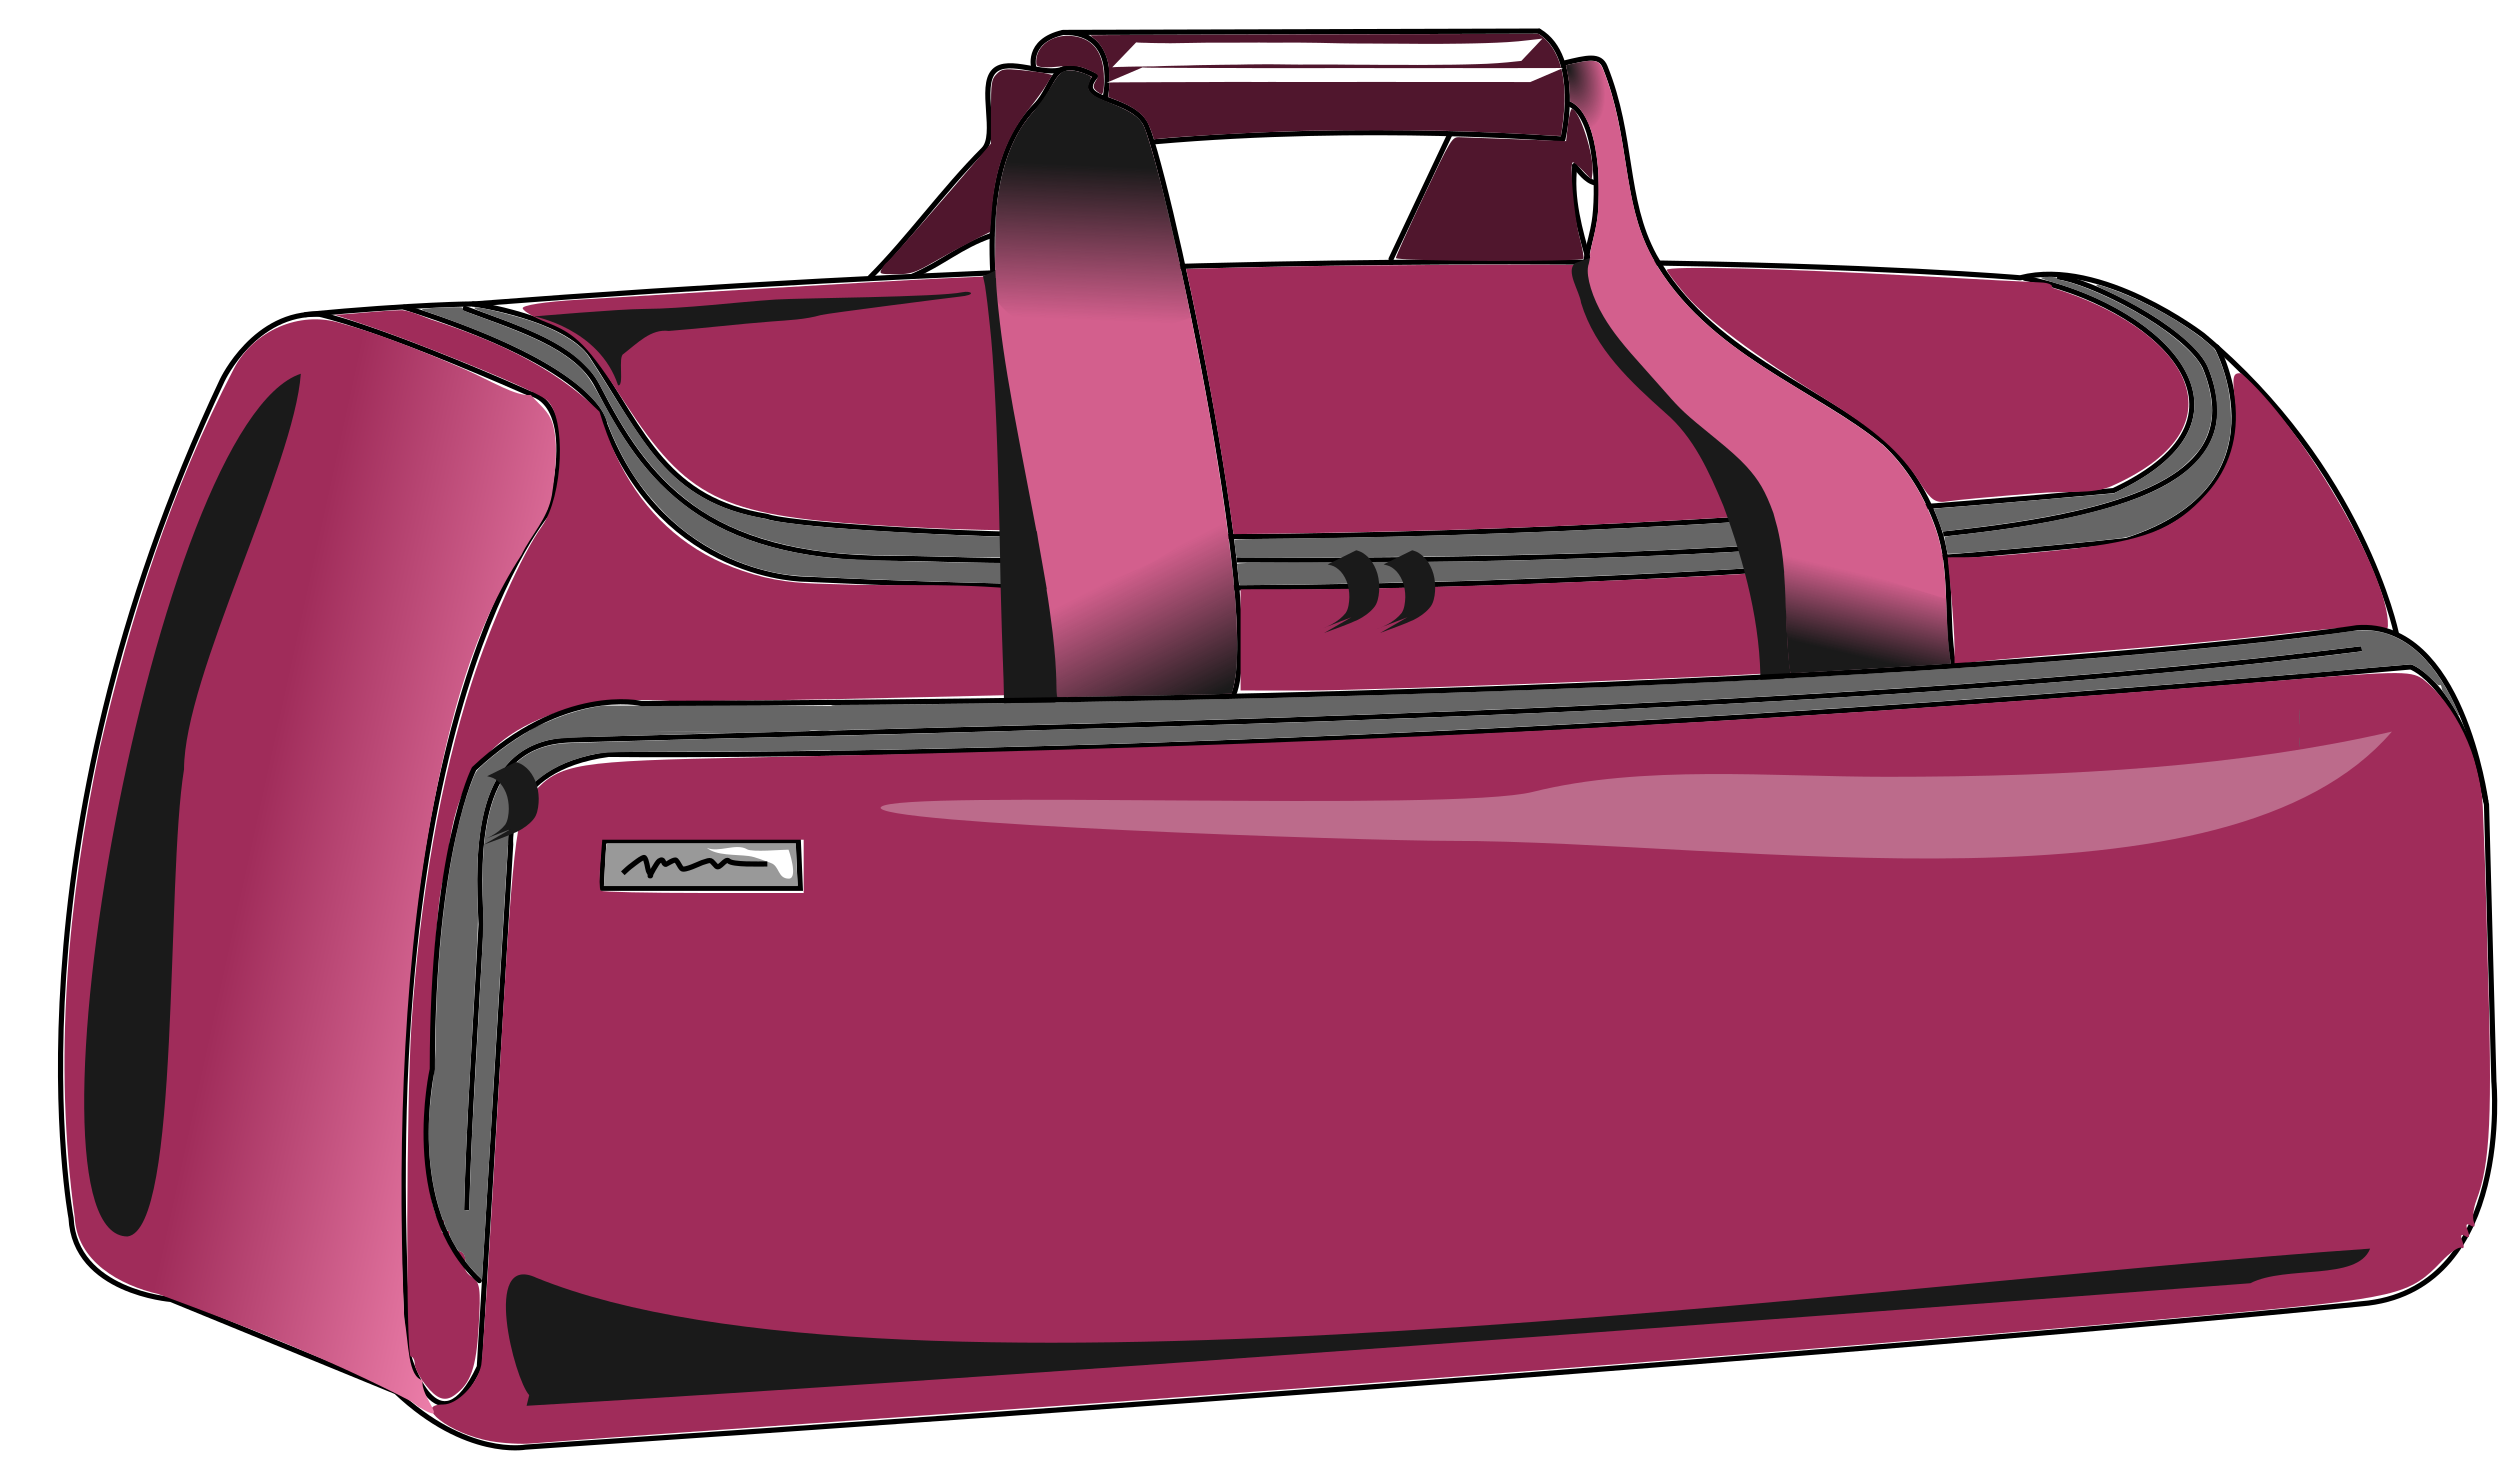 <?xml version="1.0"?>
<svg
    xmlns:rdf="http://www.w3.org/1999/02/22-rdf-syntax-ns#"
    xmlns="http://www.w3.org/2000/svg"
    xmlns:cc="http://creativecommons.org/ns#"
    xmlns:xlink="http://www.w3.org/1999/xlink"
    xmlns:dc="http://purl.org/dc/elements/1.1/"
    xmlns:svg="http://www.w3.org/2000/svg"
    xmlns:inkscape="http://www.inkscape.org/namespaces/inkscape"
    xmlns:sodipodi="http://sodipodi.sourceforge.net/DTD/sodipodi-0.dtd"
    xmlns:ns1="http://sozi.baierouge.fr"
    id="svg9807"
    viewBox="0 0 483.5 283.61"
    version="1.1"
  >
  <defs
      id="defs9809"
    >
    <linearGradient
        id="linearGradient10450"
        y2="268.16"
        gradientUnits="userSpaceOnUse"
        x2="244.23"
        y1="253.73"
        x1="178.27"
      >
      <stop
          id="stop10378"
          stop-color="#a02c5a"
          offset="0"
      />
      <stop
          id="stop10380"
          stop-color="#f98cb7"
          offset="1"
      />
    </linearGradient
    >
    <filter
        id="filter10534"
        height="3.684"
        width="1.179"
        y="-1.342"
        x="-.09"
        color-interpolation-filters="sRGB"
      >
      <feGaussianBlur
          id="feGaussianBlur10536"
          stdDeviation="3.107"
      />
    </filter
    >
    <filter
        id="filter10572"
        height="3.822"
        width="1.099"
        y="-1.411"
        x="-.05"
        color-interpolation-filters="sRGB"
      >
      <feGaussianBlur
          id="feGaussianBlur10574"
          stdDeviation="1.73"
      />
    </filter
    >
    <filter
        id="filter10642"
        height="1.104"
        width="1.438"
        y="-.052"
        x="-.219"
        color-interpolation-filters="sRGB"
      >
      <feGaussianBlur
          id="feGaussianBlur10644"
          stdDeviation="2.074"
      />
    </filter
    >
    <filter
        id="filter10665"
        color-interpolation-filters="sRGB"
      >
      <feGaussianBlur
          id="feGaussianBlur10667"
          stdDeviation="1.638"
      />
    </filter
    >
    <linearGradient
        id="linearGradient10761"
        y2="200.19"
        gradientUnits="userSpaceOnUse"
        x2="498.04"
        y1="215.49"
        x1="494.4"
      >
      <stop
          id="stop10757"
          stop-color="#1a1a1a"
          offset="0"
      />
      <stop
          id="stop10759"
          stop-color="#1a1a1a"
          stop-opacity="0"
          offset="1"
      />
    </linearGradient
    >
    <linearGradient
        id="linearGradient10773"
        y2="195.63"
        gradientUnits="userSpaceOnUse"
        x2="353.22"
        y1="221.5"
        x1="366.34"
      >
      <stop
          id="stop10769"
          stop-color="#1a1a1a"
          offset="0"
      />
      <stop
          id="stop10771"
          stop-color="#1a1a1a"
          stop-opacity="0"
          offset="1"
      />
    </linearGradient
    >
    <linearGradient
        id="linearGradient10785"
        y2="149.55"
        gradientUnits="userSpaceOnUse"
        x2="343.93"
        y1="119.67"
        x1="345.21"
      >
      <stop
          id="stop10781"
          stop-color="#1a1a1a"
          offset="0"
      />
      <stop
          id="stop10783"
          stop-color="#1a1a1a"
          stop-opacity="0"
          offset="1"
      />
    </linearGradient
    >
    <filter
        id="filter10912"
        height="1.812"
        width="1.193"
        y="-.406"
        x="-.097"
        color-interpolation-filters="sRGB"
      >
      <feGaussianBlur
          id="feGaussianBlur10914"
          stdDeviation="3.399"
      />
    </filter
    >
    <filter
        id="filter10937"
        height="1.772"
        width="1.065"
        y="-.386"
        x="-.033"
        color-interpolation-filters="sRGB"
      >
      <feGaussianBlur
          id="feGaussianBlur10939"
          stdDeviation="4.887"
      />
    </filter
    >
    <filter
        id="filter10995"
        height="1.195"
        width="1.777"
        y="-.098"
        x="-.389"
        color-interpolation-filters="sRGB"
      >
      <feGaussianBlur
          id="feGaussianBlur10997"
          stdDeviation="6.785"
      />
    </filter
    >
    <radialGradient
        id="radialGradient11017"
        gradientUnits="userSpaceOnUse"
        cy="102.92"
        cx="432.57"
        gradientTransform="matrix(1.077 3.056 -1.532 .54 125.61 -1276.8)"
        r="3.854"
      >
      <stop
          id="stop11013"
          stop-color="#1a1a1a"
          offset="0"
      />
      <stop
          id="stop11015"
          stop-color="#1a1a1a"
          stop-opacity="0"
          offset="1"
      />
    </radialGradient
    >
    <filter
        id="filter11105"
        height="1.806"
        width="1.295"
        y="-.403"
        x="-.148"
        color-interpolation-filters="sRGB"
      >
      <feGaussianBlur
          id="feGaussianBlur11107"
          stdDeviation="1.025"
      />
    </filter
    >
    <filter
        id="filter11157"
        height="2.704"
        width="1.143"
        y="-.852"
        x="-.072"
        color-interpolation-filters="sRGB"
      >
      <feGaussianBlur
          id="feGaussianBlur11159"
          stdDeviation="8.713"
      />
    </filter
    >
  </defs
  >
  <g
      id="layer1"
      transform="translate(-130.54 -87.479)"
    >
    <path
        id="path9826"
        stroke-linejoin="round"
        d="m173.57 160.93c-42.857 90.714-29.286 162.14-29.286 162.14 0.714 14.286 19.286 15.714 19.286 15.714l43.571 17.857c13.571 12.857 25 10.714 25 10.714 253.57-17.143 356.43-27.857 356.43-27.857 27.857-3.571 24.286-42.857 24.286-42.857l-1.429-53.571c-5-23.214-14.643-26.607-14.643-26.607-211.79 18.75-348.54 16.912-348.54 16.912-20.456 2.778-18.94 17.425-18.94 17.425l-6.061 101.02c-8.081 17.173-13.637-2.02-13.637-2.02-7.576-125.26 27.274-163.64 27.274-163.64 5.556-21.718-3.845-22.544-3.845-22.544-30-13.214-40.714-15.357-40.714-15.357-12.5-0.536-18.75 12.679-18.75 12.679z"
        stroke="#000"
        stroke-linecap="round"
        stroke-width="1px"
        fill="none"
    />
    <path
        id="path9830"
        stroke-linejoin="round"
        d="m189.65 148.32c21.213-2.02 32.582-2.062 32.582-2.062 189.4-14.647 299.01-5.051 299.01-5.051 15.657-4.041 35.355 11.112 35.355 11.112 30.81 25.759 37.376 57.579 37.376 57.579"
        stroke="#000"
        stroke-linecap="round"
        stroke-width="1px"
        fill="none"
    />
    <path
        id="path9832"
        stroke-linejoin="round"
        d="m208.73 146.89c38.386 12.122 38.758 22.596 38.758 22.596 11.617 30.305 38.941 30.016 38.941 30.016 133.21 6.429 255.36-7.5 255.36-7.5 32.143-10.357 17.507-37.387 17.507-37.387"
        stroke="#000"
        stroke-linecap="round"
        stroke-width="1px"
        fill="none"
    />
    <path
        id="path9834"
        stroke-linejoin="round"
        d="m522.14 141.29c24.643 4.643 48.926 26.214 17.143 41.071-156.79 14.643-254.54 7.423-260.36 5-19.44-3.13-23.81-15.73-33.92-31.07-5-7.5-22.967-10.024-22.967-10.024"
        stroke="#000"
        stroke-linecap="round"
        stroke-width="1px"
        fill="none"
    />
    <path
        id="path9836"
        stroke-linejoin="round"
        d="m369.11 221.83c6.245-14.57-13.694-105.26-17.19-110.7-3.346-5.213-13.874-3.977-9.447-8.95-8.851-4.596-7.769 1.844-11.64 5.715-20.867 20.867 3.625 79.696 3.625 114.51"
        stroke="#000"
        stroke-linecap="round"
        stroke-width="1px"
        fill="none"
    />
    <path
        id="path9838"
        stroke-linejoin="round"
        d="m336.29 100.78c-3.667 1.629-10.714-2.333-13.487 0.441-2.962 2.962 0.796 12.343-2.061 15.2-7.698 7.698-14.563 17.332-21.898 24.667"
        stroke="#000"
        stroke-linecap="round"
        stroke-width="1px"
        fill="none"
    />
    <path
        id="path9840"
        stroke-linejoin="round"
        d="m322.35 133c-6.077 2.065-9.508 5.403-15.324 7.895"
        stroke="#000"
        stroke-linecap="round"
        stroke-width="1px"
        fill="none"
    />
    <path
        id="path9842"
        stroke-linejoin="round"
        d="m433.06 99.676c4.411-1.063 6.911-1.713 7.901 0.739 5.482 13.573 3.533 25.51 9.543 36.589 10.406 18.61 31.677 25.389 44.597 36.197 4.708 4.38 8.177 10.243 10.301 16.313 2.89 8.259 1.435 17.498 2.883 26.092"
        stroke="#000"
        stroke-linecap="round"
        stroke-width="1px"
        fill="none"
    />
    <path
        id="path9845"
        stroke-linejoin="round"
        d="m434.18 107.63c5.503 2.9 5.523 17.622 4.691 22.699-0.59 3.948-2.441 8.011-1.475 11.884 2.214 8.883 9.895 15.465 15.779 22.478 5.547 6.611 14.439 10.603 18.283 18.33 5.232 10.518 3.156 23.302 4.885 34.902"
        stroke="#000"
        stroke-linecap="round"
        stroke-width="1px"
        fill="none"
    />
    <path
        id="path9848"
        stroke-linejoin="round"
        d="m428.17 93.493-91.971 0.258c11.078-0.258 8.093 12.501 8.093 12.501"
        stroke="#000"
        stroke-linecap="round"
        stroke-width="1px"
        fill="none"
    />
    <path
        id="path9850"
        stroke-linejoin="round"
        d="m410.92 113.52-11.344 24.029"
        stroke="#000"
        stroke-linecap="round"
        stroke-width="1px"
        fill="none"
    />
    <path
        id="path9852"
        stroke-linejoin="round"
        d="m435.12 119.51c-0.871 6.163 1.08 12.797 2.576 18.034"
        stroke="#000"
        stroke-linecap="round"
        stroke-width="1px"
        fill="none"
    />
    <path
        id="path9854"
        stroke-linejoin="round"
        d="m439.09 122.86c-1.867-0.36-3.189-2.471-4.034-3.317"
        stroke="#000"
        stroke-linecap="round"
        stroke-width="1px"
        fill="none"
    />
    <path
        id="path9856"
        stroke-linejoin="round"
        d="m353.97 114.88c41.22-3.607 78.773-0.508 78.773-0.508"
        stroke="#000"
        stroke-linecap="round"
        stroke-width="1px"
        fill="none"
    />
    <path
        id="path9858"
        stroke-linejoin="round"
        d="m336.08 93.767c-7.213 1.675-5.563 6.992-5.563 6.992"
        stroke="#000"
        stroke-linecap="round"
        stroke-width="1px"
        fill="none"
    />
    <path
        id="path9860"
        stroke-linejoin="round"
        d="m428.23 93.525c8.373 5.024 4.573 20.835 4.573 20.835"
        stroke="#000"
        stroke-linecap="round"
        stroke-width="1px"
        fill="none"
    />
    <path
        id="path10370"
        d="m247.32 250.13h37.613l0.386 9.146h-38.514z"
        stroke="#000"
        stroke-width="1px"
        fill="none"
    />
    <path
        id="path10372"
        d="m225.33 366.18c-7.837-1.423-15.088-7.07-9.078-7.07 2.775 0 6.57-3.935 7.366-7.638 0.254-1.183 1.641-23.019 3.082-48.523 3.01-53.301 3.587-58.476 6.923-62.107 5.287-5.755 7.919-6.18 42.558-6.881 108.18-2.188 189.65-6.241 289.45-14.401 29.01-2.372 30.952-2.417 33.446-0.784 6.113 4.741 11.201 14.871 11.631 24.739 0.634 14.538 0.898 28.32 0.935 29.466 0.955 30.207 0.522 39.557-2.158 46.608-0.581 1.529-0.811 3.42-0.511 4.202 0.342 0.891 0.1 1.146-0.648 0.684-0.805-0.497-0.973-0.161-0.515 1.03s0.289 1.528-0.515 1.03c-0.805-0.497-0.973-0.161-0.515 1.03 0.373 0.973 0.291 1.529-0.182 1.236-0.474-0.293-2.207 0.885-3.853 2.617-6.21 6.538-8.36 7.044-43.6 10.27-54.609 4.999-156.05 12.956-241.23 18.922-44.491 3.116-82.516 5.827-84.5 6.024-1.984 0.197-5.622-0.007-8.086-0.455zm60.641-111.15v-5.152h-38.952l-0.375 4.71c-0.206 2.59-0.175 4.909 0.068 5.152 0.243 0.243 9.176 0.443 19.85 0.443h19.408v-5.152z"
        fill="#a02c5a"
    />
    <path
        id="path10374"
        d="m210.13 358.54c-15.729-8.178-32.339-14.653-48.965-20.788-7.444-1.718-15.773-6.292-16.18-14.91-4.133-30.189-1.413-61.041 4.879-90.745 5.865-25.265 13.887-50.262 25.904-73.304 3.809-7.346 12.68-11.298 20.629-8.821 6.489 1.732 15.901 5.389 23.956 8.903 5.254 2.292 9.931 5.308 12.843 4.983 1.722 1.995 3.511 3.153 4.223 5.557 1.181 3.989 0.511 9.49-0.144 13.839-0.819 4.588-4.03 7.692-5.873 11.525-9.344 14.29-13.85 31.431-17.344 50.159-6.226 33.379-6.458 70.608-5.353 97.246 0.933 5.24 0.668 11.602 3.611 12.24-0.787 2.96 5.787 9.091-0.888 5.103z"
        fill="url(#linearGradient10450)"
    />
    <path
        id="path10384"
        d="m212.88 355.36c-1.175-1.493-2.136-3.348-2.136-4.122 0-0.774-0.348-1.407-0.773-1.408-0.972-0.001-0.847-49.205 0.164-64.404 1.646-24.747 5.637-47.379 11.613-65.866 3.699-11.442 9.71-24.843 13.584-30.284 4.149-5.826 4.765-20.99 0.991-24.39-1.456-1.312-12.336-6.002-26.583-11.458-4.802-1.839-11.517-4.141-14.545-5.073 3.83-0.123 8.61-0.798 13.142-0.893 1.922 0.26 3.921 1.232 5.557 1.809 11.141 3.628 23.443 8.72 32.585 17.831 3.564 11.932 9.402 20.075 17.16 25.519 4.233 2.971 9.092 5.084 14.578 6.458 5.77 1.387 10.387 1.231 15.262 1.422 11.595 0.453 22.528-0.529 38.622 1.395 0.151 0.147 0.564 4.666 0.917 10.042l0.642 9.775-28.135 0.684c-15.474 0.376-35.738 0.684-45.031 0.684-13.249-1.06-23.145 1.627-29.852 5.64-9.738 5.826-13.159 15.357-13.723 27.846-1.245-0.77-2.569 13.648-2.569 27.985 0 6.888-0.348 12.309-0.773 12.047-0.425-0.262-0.773 3.752-0.773 8.918 0 9.748 1.635 18.935 3.199 17.969 0.495-0.306 0.594 0.24 0.221 1.212-0.457 1.192-0.289 1.528 0.515 1.03 0.737-0.456 0.993-0.213 0.668 0.633-0.289 0.754 0.214 2.285 1.119 3.403 0.905 1.117 1.307 1.38 0.894 0.584-0.482-0.928-0.34-1.194 0.394-0.74 0.63 0.389 0.894 1.36 0.588 2.158-0.306 0.798 0.294 1.98 1.333 2.628 1.659 1.034 1.827 2.217 1.374 9.698-0.482 7.97-1.51 10.895-4.637 13.192-1.861 1.367-3.426 0.829-5.593-1.927z"
        fill="#a02c5a"
    />
    <path
        id="path10386"
        fill="#a02c5a"
        d="m370.47 211.23v-9.79l15.2-0.025c15.276-0.025 54.357-1.368 76.614-2.633l11.951-0.679 0.719 9.523c0.395 5.237 0.582 9.656 0.415 9.82-0.544 0.532-79.296 3.589-92.275 3.581l-12.623-0.007v-9.79z"
    />
    <path
        id="path10388"
        d="m508.54 212.56c-0.004-1.861-0.303-6.515-0.664-10.34l-0.657-6.956 4.529-0.021c2.491-0.011 10.616-0.67 18.056-1.464 15.493-1.653 21.279-3.918 27.445-10.743 4.484-4.964 6.355-11.15 5.522-18.257-0.536-4.571-0.384-5.22 1.196-5.104 11.204 9.543 28.75 38.981 28.395 48.852-0.07 1.958-2.701-0.318-4.188 0.132-2.518 0-10.219 0.678-17.113 1.506-6.894 0.828-21.577 2.221-32.629 3.095-11.052 0.874-22.297 1.835-24.989 2.136l-4.895 0.547-0.007-3.385z"
        fill="#a02c5a"
    />
    <path
        id="path10390"
        fill="#a02c5a"
        d="m298.85 188.99c-28.839-1.903-35.456-5.196-47.458-23.617-7.29-11.189-9.311-13.26-15.199-15.572-2.326-0.913-4.381-2.117-4.567-2.675-0.199-0.597 4.23-1.291 10.773-1.688 6.111-0.37 22.24-1.347 35.842-2.17 13.602-0.823 28.968-1.69 34.146-1.925l9.415-0.429 1.188 9.396c1.713 13.552 3.402 22.255 4.221 21.749 0.391-0.242 0.522 0.59 0.291 1.848s0.243 5.418 1.054 9.243l1.474 6.956-9.406-0.149c-5.173-0.082-14.971-0.516-21.772-0.965z"
    />
    <path
        id="path10394"
        d="m501.9 180.9c-3.761-5.958-8.659-10.261-18.774-16.495-13.079-8.06-22.489-15.106-26.621-19.933-1.979-2.312-3.598-4.468-3.598-4.791-0-0.82 22.254-0.293 47.918 1.136 11.902 0.663 22.871 1.242 24.376 1.286 1.504 0.045 2.479 0.496 2.165 1.004 25.339 7.728 38.411 26.357 11.655 38.339-3.836 1.718-8.687 0.898-14.63 1.431-7.861 0.601-15.569 1.302-17.129 1.558-2.398 0.394-3.227-0.153-5.362-3.535z"
        fill="#a02c5a"
    />
    <path
        id="path10412"
        fill="#50162d"
        d="m301.05 139.51c0.295-0.551 0.781-1.153 1.081-1.339 0.471-0.291 11.276-12.606 17.869-20.367l2.19-2.578v-6.164c0-5.603 0.1-6.263 1.098-7.262 0.989-0.989 1.46-1.065 4.722-0.761 1.993 0.185 4.168 0.473 4.834 0.64l1.21 0.304-1.123 1.875c-0.618 1.031-2.153 3.149-3.411 4.706-4.228 5.233-6.54 11.529-7.155 19.486l-0.331 4.284-3.399 1.729c-1.87 0.951-5.249 2.791-7.509 4.089-3.691 2.119-4.441 2.36-7.36 2.36-3.06 0-3.219-0.059-2.715-1.002z"
    />
    <path
        id="path10414"
        fill="#50162d"
        d="m400.5 137.38c0-0.303 2.432-5.694 5.403-11.979 5.155-10.903 5.469-11.426 6.827-11.387 0.783 0.023 5.759 0.203 11.057 0.399l9.634 0.357 0.351-3.104c0.193-1.707 0.53-3.104 0.749-3.104 1.448 0 4.388 9.063 3.999 12.327l-0.158 1.327-1.62-1.675c-0.891-0.921-1.792-1.675-2.002-1.675-0.701 0 0.22 10.507 1.261 14.391 0.564 2.106 0.909 4.019 0.766 4.251-0.409 0.662-36.267 0.534-36.267-0.129z"
    />
    <path
        id="path10418"
        fill="#50162d"
        d="m342.7 105.16c-0.814-0.64-0.846-1.067-0.163-2.173 0.616-0.996 0.539-1.09-1.695-2.08-1.662-0.736-2.871-0.836-6.067-0.502-1.08 0.113-2.385 0.127-2.898 0.03-0.862-0.162-0.934-0.245-0.934-1.073 0-2.968 3.004-5.209 6.633-4.948 3.992 0.287 6.158 2.74 6.443 7.299 0.136 2.181-0.058 3.98-0.429 3.98-0.116 0-0.517-0.24-0.89-0.534z"
    />
    <path
        id="path10422"
        fill="#50162d"
        d="m353.41 113.48c-0.163-0.517-0.518-1.404-0.789-1.972-0.915-1.918-2.714-3.294-5.984-4.578l-1.765-0.693 0.107-0.906c0.184-1.558 0.112-4.665-0.131-5.672-0.497-2.062-1.445-3.714-2.681-4.674-0.414-0.321-0.752-0.625-0.752-0.675s19.506-0.134 43.346-0.187l43.346-0.096 0.709 0.535c1.481 1.118 2.722 3.046 3.446 5.355 0.998 3.182 1.128 7.319 0.39 12.398l-0.211 1.449-0.783-0.003c-0.431-0.002-1.508-0.059-2.394-0.129-2.282-0.178-11.413-0.597-17.261-0.793-6.272-0.209-25.183-0.208-31.301 0.002-10.022 0.345-21.944 1.026-26.347 1.507l-0.649 0.071-0.296-0.94z"
    />
    <path
        id="path10440"
        fill="#a02c5a"
        d="m368.47 186.29c-1.747-12.552-4.952-30.286-8.043-44.506l-0.494-2.273 2.198-0.079c2.387-0.086 10.084-0.258 20.94-0.469 8.932-0.173 38.352-0.347 46.903-0.277l6.649 0.054 0.07 1.564c0.077 1.725 0.353 2.887 1.18 4.978 1.635 4.133 4.328 7.937 10.271 14.507 1.097 1.213 2.955 3.301 4.129 4.639 2.201 2.511 4.067 4.28 7.248 6.871 5.114 4.166 6.653 5.532 8.209 7.28 1.387 1.559 2.447 3.085 3.221 4.637 0.621 1.244 1.515 3.433 1.515 3.709 0 0.131-1.35 0.247-6.086 0.525-33.125 1.94-57.935 2.829-90.715 3.248l-6.569 0.084-0.625-4.491z"
    />
    <path
        id="path10452"
        filter="url(#filter10534)"
        d="m350.27 95.679c0.055-0.006 0.11 0.006 0.165 0.011 0.093 0.012 0.187 0.014 0.281 0.023 0.138 0.01 0.276 0.015 0.415 0.021 0.176 0.008 0.351 0.01 0.527 0.016 0.203 0.004 0.406 0.009 0.609 0.012 0.236 0.007 0.472 0.016 0.708 0.026 0.282 0.008 0.564 0.011 0.846 0.016 0.315 0.006 0.629 0.014 0.944 0.018 0.337 0.003 0.674 0.001 1.011 0.004 0.355 0 0.711 0.013 1.066 0.019 0.383 0.011 0.765-0.005 1.148-0.018 0.387-0.014 0.773-0.016 1.16-0.019 0.418-0.003 0.836-0.009 1.254-0.017 0.434-0.006 0.868-0.014 1.301-0.023 0.439-0.006 0.878-0.013 1.318-0.021 0.439-0.01 0.879-0.016 1.318-0.019 0.47 0.004 0.94 0.006 1.41 0.009 0.516-0 1.031 0.001 1.547-0.002 0.536-0.006 1.072-0.007 1.608-0.01 0.553-0.005 1.106-0.002 1.659-0.001 0.585 0.008 1.17 0.002 1.755-0.005 0.583-0.01 1.165-0.012 1.748-0.009 0.617 0.003 1.233 0.016 1.85 0.018 0.658 0.003 1.315-0.001 1.973-0.002 0.67-0.003 1.339-0 2.009-0.004 0.667-0.007 1.333-0.004 2-0 0.64 0.002 1.28 0.006 1.92 0.022 0.651 0.014 1.302 0.019 1.954 0.026 0.671 0.009 1.343 0.03 2.014 0.045 0.732 0.021 1.464 0.037 2.196 0.046 0.77 0.007 1.539 0.021 2.308 0.029 0.783 0.007 1.567 0.009 2.35 0.008 0.764-0.004 1.528 0.004 2.291 0.011 0.771 0.005 1.542 0.013 2.312 0.017 0.772 0.003 1.545 0.005 2.317 0.005 0.768 0.002 1.537 0.011 2.305 0.017 0.789 0.012 1.577 0.014 2.366 0.018 0.787 0 1.573-0.004 2.36-0 0.779-0.004 1.558-0.015 2.336-0.024 0.78-0 1.56-0.015 2.34-0.025 0.763-0.009 1.525-0.023 2.288-0.042 0.746-0.02 1.492-0.038 2.237-0.058 0.733-0.019 1.465-0.051 2.198-0.081 0.709-0.025 1.419-0.069 2.128-0.11 0.68-0.043 1.359-0.099 2.039-0.157 0.651-0.054 1.301-0.129 1.951-0.207 0.617-0.074 1.234-0.145 1.851-0.214 0.299-0.03 0.597-0.073 0.896-0.112 0 0-4.086 4.321-4.086 4.321-0.294 0.032-0.588 0.062-0.882 0.091-0.609 0.062-1.217 0.126-1.826 0.188-0.639 0.062-1.279 0.114-1.918 0.157-0.673 0.048-1.345 0.093-2.018 0.12-0.7 0.029-1.399 0.056-2.099 0.073-0.728 0.022-1.455 0.048-2.183 0.059-0.742 0.014-1.484 0.032-2.226 0.044-0.756 0.012-1.512 0.012-2.268 0.016-0.779 0.004-1.558 0.006-2.337 0.022-0.778 0.008-1.557 0.016-2.335 0.016-0.781-0.002-1.562-0.012-2.344-0.018-0.795-0.002-1.589-0.006-2.384 0-0.773-0.001-1.545 0.001-2.318-0.004-0.769-0.008-1.538-0.012-2.306-0.018-0.774-0.004-1.548-0.004-2.322-0.008-0.762-0.002-1.524-0.002-2.286-0.016-0.779-0.01-1.558-0.02-2.336-0.022-0.778-0.002-1.556 0.001-2.333-0.004-0.75-0.002-1.501 0.002-2.251 0.01-0.688 0.002-1.375 0.01-2.063 0.004-0.654-0.006-1.308-0.016-1.963-0.018-0.639 0-1.277-0.012-1.915-0.026-0.658-0.012-1.316-0.026-1.974-0.018-0.673 0.002-1.345 0.01-2.018 0.014-0.663 0.006-1.325 0.008-1.988 0.018-0.635 0.01-1.27 0.029-1.905 0.04-0.584 0.01-1.169 0.016-1.753 0.016-0.59 0.002-1.18 0.004-1.77 0.022-0.561 0.01-1.123 0.023-1.684 0.028-0.54 0.008-1.08 0.018-1.62 0.023-0.526 0.008-1.052 0.021-1.578 0.034-0.487 0.014-0.975 0.029-1.462 0.048-0.441 0.012-0.882 0.02-1.323 0.025-0.441 0.008-0.881 0.016-1.322 0.027-0.436 0.008-0.872 0.018-1.308 0.03-0.426 0.01-0.851 0.024-1.277 0.042-0.395 0.016-0.789 0.036-1.184 0.044-0.384 0.008-0.767 0.002-1.151 0.006-0.368 0.006-0.735 0.02-1.103 0.02-0.34 0.004-0.68 0.002-1.02 0.004-0.326 0.004-0.652 0.012-0.978 0.018-0.292 0.006-0.584 0.008-0.876 0.016-0.252 0.01-0.505 0.02-0.757 0.026-0.211 0.004-0.422 0.008-0.632 0.012-0.186 0.006-0.371 0.008-0.557 0.016-0.152 0.006-0.304 0.012-0.455 0.021-0.108 0.008-0.216 0.012-0.325 0.023-0.062 0.006-0.125 0.016-0.188 0.012 0 0 4.618-4.812 4.618-4.812z"
        fill="#fff"
    />
    <path
        id="path10538"
        filter="url(#filter10572)"
        d="m351.09 100.52c0.097 0.001 0.194 0.011 0.291 0.019 0.221 0.018 0.443 0.022 0.665 0.026 0.3 0.003 0.6 0.008 0.901 0.011 0.346 0.003 0.692 0.007 1.038 0.009 0.378 0.001 0.755 0.003 1.133 0.005 0.406 0.003 0.812 0.005 1.218 0.006 0.426 0 0.852 0.002 1.279 0.004 0.458 0.003 0.916 0.006 1.374 0.01 0.497 0.003 0.995 0.005 1.492 0.005 0.514 0 1.028 0.002 1.543 0.002 0.53-0 1.06 0.004 1.591 0.008 0.558 0.001 1.116 0.002 1.674 0.003 0.567 0 1.134 0.002 1.701 0.003 0.588 0.003 1.177 0.005 1.765 0.007 0.615-0 1.23 0.004 1.845 0.008 0.66 0.003 1.319 0.008 1.979 0.01 0.691 0.003 1.381 0.001 2.072-0 0.682-0.002 1.365-0.001 2.047-0.002 0.677 0.001 1.354-0 2.031-0.002 0.677-0 1.353 0.003 2.03 0.003 0.681-0 1.361-0.002 2.042-0.003 0.666-0.001 1.333-0.003 1.999-0.003 0.652-0.001 1.305-0.002 1.957-0.003 0.645 0.001 1.29-0 1.935-0.001 0.635-0 1.271-0.003 1.906-0.002 0.644 0.001 1.288 0.005 1.932 0.005 0.655-0.001 1.31-0 1.966 0.002 0.669 0.001 1.338 0.002 2.007 0.004 0.692 0.003 1.384 0.004 2.075 0.004 0.695-0.001 1.391-0.002 2.086-0.003 0.688 0.001 1.376 0.001 2.064-0 0.679-0.001 1.359-0.003 2.038-0.003 0.664-0.001 1.329-0.003 1.993-0.003 0.656 0.001 1.312-0 1.968-0.001 0.653-0.001 1.306 0.002 1.959 0.002 0.663-0 1.327 0.002 1.99 0.003 0.67 0.001 1.34 0 2.01-0.001 0.66-0.001 1.32-0.003 1.98-0.002 0.659 0 1.319 0.002 1.978 0.001 0.657-0.001 1.314-0.002 1.971-0.003 0.644-0.001 1.288-0.002 1.933-0.003 0.632-0.001 1.264-0.002 1.897-0.003 0.621-0.001 1.243-0.002 1.864-0.003 0.61 0.002 1.22-0.002 1.831-0.01l-6.018 2.719c-0.606 0.002-1.213-0.003-1.819-0.002-0.618-0.001-1.236-0.002-1.854-0.003-0.629-0.001-1.257-0.002-1.886-0.003-0.64-0.001-1.28-0.002-1.92-0.003-0.653-0.001-1.306-0.002-1.959-0.003-0.661-0-1.322 0.001-1.983 0.001-0.657 0.001-1.314-0.002-1.971-0.002-0.669-0.001-1.337-0.002-2.006-0.001-0.667 0-1.333 0.003-2 0.003-0.656 0-1.312 0.003-1.968 0.002-0.654-0.001-1.308-0.003-1.962-0.001-0.66-0.001-1.319-0.002-1.979-0.003-0.674-0.001-1.349-0.003-2.023-0.003-0.688-0.001-1.375-0.001-2.063-0-0.691-0.001-1.382-0.003-2.072-0.003-0.698 0-1.397 0.002-2.095 0.004-0.675 0.002-1.349 0.003-2.024 0.004-0.657 0.002-1.315 0.003-1.972 0.002-0.651 0-1.303 0.004-1.954 0.005-0.633 0.001-1.266-0.001-1.899-0.002-0.644-0.001-1.287-0.002-1.931-0.001-0.648-0.001-1.296-0.002-1.944-0.003-0.662-0.001-1.323-0.002-1.985-0.003-0.677-0.001-1.353-0.003-2.03-0.003-0.681 0-1.363 0.003-2.044 0.003-0.675-0.001-1.35-0.003-2.025-0.002-0.68-0.001-1.359-0-2.039-0.002-0.69-0.001-1.381-0.003-2.071-0-0.675 0.003-1.349 0.008-2.024 0.01-0.627 0.003-1.253 0.008-1.88 0.008-0.598 0.002-1.197 0.003-1.795 0.007-0.57 0.001-1.141 0.002-1.711 0.003-0.561 0-1.122 0.002-1.683 0.003-0.541 0.003-1.082 0.008-1.623 0.008-0.517 0-1.034 0.002-1.552 0.002-0.506 0.001-1.011 0.003-1.517 0.005-0.472 0.003-0.945 0.007-1.417 0.01-0.433 0.003-0.866 0.004-1.298 0.004-0.415 0.001-0.831 0.003-1.246 0.006-0.385 0.002-0.77 0.003-1.154 0.005-0.36 0.003-0.719 0.006-1.079 0.009-0.316 0.003-0.631 0.007-0.947 0.011-0.26 0.003-0.52 0.01-0.779 0.026-0.125 0.008-0.251 0.017-0.377 0.019l6.531-2.943z"
        fill="#fff"
        transform="matrix(1.056 0 0 1 -19.267 0)"
    />
    <path
        id="path10576"
        d="m220.79 321.51c0.347-15.565 1.948-39.72 2.801-55.272-0.706-14.498-1.26-35.263 17.506-35.662 105.15-2.885 247.99-5.184 346.21-17.638"
        stroke="#000"
        stroke-width="1px"
        fill="none"
    />
    <path
        id="path10579"
        d="m220.06 147c10.467 3.89 22.018 7.308 26.029 15.15 9.278 18.14 20.502 33.306 56.675 33.306 8.255 0 23.815 0.806 28.236 0.182"
        stroke="#000"
        stroke-width="1px"
        fill="none"
    />
    <path
        id="path10581"
        d="m369.69 195.77c62.86 0.515 104.34-2.576 104.34-2.576"
        stroke="#000"
        stroke-width="1px"
        fill="none"
    />
    <path
        id="path10583"
        d="m506.36 190.75c40.293-4.126 58.807-12.634 50.623-32.332-3.713-7.425-22.33-16.763-28.596-17.389"
        stroke="#000"
        stroke-width="1px"
        fill="none"
    />
    <path
        id="path10585"
        fill="#666"
        d="m316.39 195.21c-0.501-0.034-5.338-0.145-10.748-0.247-10.49-0.198-12.442-0.313-17.306-1.012-9.304-1.338-17.517-4.337-23.317-8.516-6.914-4.981-11.944-11.175-17.34-21.351-2.022-3.813-2.255-4.151-4.227-6.116-3.473-3.46-8.263-5.99-18.145-9.584-2.679-0.974-3.182-1.218-2.964-1.435 0.309-0.309 7.56 1.456 11.27 2.742 4.631 1.606 8.633 3.969 10.331 6.102 0.397 0.498 1.981 2.92 3.521 5.381 6.647 10.625 9.105 14.085 12.263 17.265 4.643 4.674 9.992 7.513 16.877 8.954 1.243 0.26 2.506 0.55 2.807 0.644 0.723 0.226 5.149 0.836 8.562 1.18 8.715 0.878 31.635 2.097 39.481 2.099 3.081 0.001 2.692-0.282 3.133 2.278 0.138 0.802 0.211 1.498 0.162 1.548-0.1 0.102-12.944 0.162-14.359 0.067z"
    />
    <path
        id="path10587"
        fill="#666"
        d="m320.22 200.22c-15.995-0.411-34.217-1.167-37.14-1.541-6.899-0.882-13.915-3.797-19.871-8.257-3.458-2.589-7.851-7.394-10.344-11.313-1.776-2.793-3.873-7.042-4.874-9.877-0.74-2.096-1.543-3.311-3.462-5.236-5.069-5.087-13.649-9.725-27.282-14.747-1.93-0.711-3.878-1.391-4.329-1.512-0.451-0.121-0.791-0.304-0.757-0.408 0.063-0.192 2.876-0.392 6.164-0.438 1.591-0.022 1.751 0.006 1.678 0.294-0.067 0.265 0.423 0.501 2.886 1.391 9.613 3.475 14.194 5.587 17.598 8.114 2.916 2.165 3.817 3.316 6.64 8.483 4.11 7.521 7.113 11.783 11.205 15.898 8.247 8.295 18.575 12.745 33.286 14.341 4.118 0.447 32.755 1.138 37.112 0.896l2.287-0.127 0.105 0.526c0.058 0.29 0.192 1.059 0.297 1.71 0.106 0.651 0.233 1.369 0.283 1.594l0.09 0.41-2.964-0.029c-1.63-0.016-5.505-0.094-8.611-0.174z"
    />
    <path
        id="path10589"
        fill="#666"
        d="m370.15 200.02c-0.051-0.326-0.141-1.166-0.202-1.867-0.06-0.701-0.148-1.408-0.194-1.57-0.078-0.27 1.859-0.304 23.192-0.399 21.852-0.098 27.714-0.19 42.859-0.672 12.024-0.383 28.764-1.153 35.693-1.641 1.346-0.095 2.482-0.139 2.523-0.098 0.144 0.144 0.45 3.027 0.334 3.144-0.386 0.386-38.397 2.225-59.408 2.875-11.822 0.365-33.843 0.817-39.932 0.819l-4.774 0.002-0.092-0.592z"
    />
    <path
        id="path10591"
        fill="#666"
        d="m369.62 195.04c-0.056-0.192-0.157-0.977-0.224-1.745l-0.122-1.396 0.976-0.099c0.537-0.054 5.567-0.144 11.178-0.2 23.834-0.236 58.812-1.53 84.142-3.112 3.997-0.25 7.284-0.432 7.305-0.404 0.076 0.101 0.791 3.172 0.906 3.892l0.119 0.746-2.152 0.122c-1.183 0.067-4.242 0.243-6.797 0.389-20.853 1.199-45.026 1.856-74.894 2.034-19.928 0.119-20.337 0.114-20.437-0.227z"
    />
    <path
        id="path10612"
        filter="url(#filter10642)"
        d="m340.28 131.84c0.068 0.26 0.083 0.536 0.12 0.804 0.063 0.419 0.112 0.842 0.156 1.265 0.055 0.545 0.097 1.091 0.136 1.638 0.04 0.622 0.103 1.242 0.157 1.862 0.065 0.742 0.118 1.485 0.169 2.228 0.053 0.809 0.129 1.615 0.195 2.422 0.074 0.908 0.139 1.817 0.201 2.726 0.067 0.993 0.125 1.987 0.181 2.981 0.06 1.071 0.113 2.142 0.163 3.213 0.054 1.141 0.102 2.282 0.148 3.424 0.048 1.205 0.092 2.41 0.134 3.616 0.044 1.263 0.083 2.527 0.121 3.79 0.039 1.316 0.075 2.632 0.109 3.949 0.036 1.364 0.068 2.728 0.099 4.093 0.032 1.408 0.061 2.816 0.09 4.224 0.029 1.447 0.056 2.895 0.081 4.342 0.026 1.483 0.05 2.967 0.074 4.45 0.024 1.516 0.046 3.032 0.067 4.548 0.021 1.545 0.041 3.091 0.061 4.636 0.037 1.54 0.078 3.08 0.117 4.62 0.04 1.571 0.076 3.142 0.112 4.713 0.036 1.569 0.098 3.136 0.152 4.704 0.055 1.592 0.106 3.184 0.155 4.776 0.062 1.599 0.084 3.2 0.115 4.801 0.016 1.314 0.016 2.628 0.001 3.943 0 0-18.717 8.025-18.717 8.025 0.017-1.296 0.044-2.591 0.032-3.888 0.002-1.58-0.036-3.16-0.078-4.739-0.055-1.586-0.111-3.172-0.171-4.758-0.06-1.579-0.123-3.158-0.16-4.739-0.042-1.565-0.085-3.131-0.131-4.696-0.046-1.552-0.096-3.104-0.126-4.657-0.026-1.54-0.053-3.08-0.083-4.621-0.029-1.51-0.059-3.02-0.091-4.53-0.032-1.477-0.065-2.954-0.1-4.43-0.035-1.44-0.071-2.88-0.111-4.32-0.038-1.4-0.078-2.799-0.122-4.199-0.042-1.355-0.086-2.71-0.134-4.065-0.047-1.306-0.095-2.612-0.148-3.917-0.051-1.252-0.104-2.503-0.163-3.754-0.056-1.192-0.114-2.383-0.179-3.574-0.062-1.125-0.125-2.25-0.197-3.375-0.067-1.052-0.137-2.104-0.217-3.155-0.074-0.971-0.15-1.942-0.238-2.911-0.08-0.882-0.164-1.764-0.26-2.643-0.089-0.81-0.187-1.618-0.265-2.429-0.072-0.708-0.147-1.415-0.237-2.12-0.08-0.622-0.17-1.241-0.243-1.864-0.06-0.491-0.123-0.983-0.205-1.469-0.06-0.35-0.125-0.7-0.213-1.042-0.068-0.276-0.136-0.553-0.175-0.839 0 0 19.618-9.061 19.618-9.061z"
        fill="#1a1a1a"
    />
    <path
        id="path10597"
        fill="#666"
        d="m505.95 189.63c-0.126-0.423-0.498-1.44-0.828-2.26l-0.6-1.492 0.938-0.102c0.516-0.056 2.618-0.228 4.672-0.383 3.517-0.264 10.916-0.892 23.682-2.009l5.556-0.486 2.241-1.158c12.794-6.608 16.529-15.202 10.518-24.203-4.268-6.391-13.769-12.353-24.684-15.491-1.149-0.33-2.119-0.691-2.156-0.802-0.046-0.137 0.433-0.202 1.496-0.202 1.161 0 1.564 0.061 1.564 0.237 0 0.144 0.445 0.327 1.139 0.468 3.758 0.764 10.926 3.99 16.456 7.406 4.409 2.723 8.517 6.221 9.965 8.485 1.19 1.86 2.208 5.406 2.421 8.429 0.18 2.555-0.509 5.276-1.954 7.714-0.803 1.356-3.358 3.916-5.085 5.096-7.487 5.115-20.487 8.548-41.596 10.986-1.793 0.207-3.318 0.412-3.389 0.456-0.07 0.043-0.231-0.267-0.356-0.689z"
    />
    <path
        id="path10599"
        fill="#666"
        d="m507.2 194.55c-0.227-0.764-0.64-3.172-0.557-3.25 0.063-0.059 1.427-0.25 3.03-0.423 17.909-1.939 31.94-5.303 39.439-9.455 5.556-3.076 8.983-7.066 9.937-11.568 0.768-3.625-0.188-9.206-2.142-12.504-1.481-2.499-5.57-6.049-10.484-9.104-2.203-1.369-7.278-4.043-9.288-4.894-0.626-0.265-1.139-0.566-1.139-0.669 0-0.281 0.147-0.248 2.422 0.536 6.706 2.312 14.308 6.528 19.225 10.662 1.17 0.983 1.364 1.245 1.94 2.611 1.509 3.582 2.255 6.927 2.405 10.788 0.087 2.226 0.044 3.232-0.2 4.689-1.471 8.797-7.597 15.046-18.617 18.992-1.664 0.596-2.276 0.674-14.279 1.816-13.821 1.315-21.637 1.954-21.691 1.772z"
    />
    <path
        id="path10601"
        d="m605.84 225.61c-0.07-0.113-0.304-0.512-0.519-0.888-0.496-0.866-1.519-2.415-2.054-3.109-0.3-0.39-0.431-0.657-0.483-0.986-0.091-0.575-0.235-0.764-0.482-0.631-0.159 0.085-0.326-0.045-1.379-1.076-1.502-1.47-2.473-2.211-3.622-2.763l-0.42-0.202-10.146 0.876c-5.58 0.482-10.828 0.967-11.229 0.998l-0.729 0.058 0.027-1.469c0.02-1.067 0.057-1.469 0.137-1.469 0.254-0.002 11.585-1.383 12.143-1.478 0.292-0.05 0.293-0.052 0.239-0.479-0.03-0.236-0.081-0.455-0.112-0.488-0.031-0.032-1.348 0.1-2.926 0.295-3.153 0.389-9.335 1.149-9.441 1.149-0.037 0-0.067-0.676-0.067-1.503 0-0.827 0.033-1.503 0.073-1.503 0.252 0 7.321-0.944 9.207-1.224 1.924-0.286 2.503-0.337 3.734-0.332 2.711 0.011 4.972 0.627 7.363 2.005 3.349 1.932 6.367 5.331 8.974 10.107 0.595 1.091 1.817 3.651 1.966 4.122 0.083 0.26-0.092 0.254-0.256-0.009z"
        fill="#666"
    />
    <path
        id="path10603"
        fill="#666"
        d="m222.67 333.85c-0.546-0.561-1.26-1.35-1.585-1.755-0.575-0.715-0.591-0.745-0.592-1.071-0.002-0.467-0.213-0.996-0.499-1.246-0.26-0.229-0.634-0.406-0.756-0.36-0.083 0.032-1.017-1.526-1.513-2.525-0.241-0.485-0.264-0.57-0.229-0.869 0.045-0.389 0.003-0.474-0.25-0.503-0.17-0.02-0.214-0.084-0.497-0.73-0.206-0.47-0.311-0.799-0.312-0.979-0.001-0.193-0.037-0.295-0.126-0.357-0.313-0.22-1.313-3.583-1.833-6.17-0.625-3.106-1.005-6.888-1.005-9.99v-0.892h7.391l-0.026 0.274c-0.114 1.188-0.579 14.713-0.509 14.783 0.023 0.023 0.242 0.054 0.487 0.068 0.424 0.024 0.446 0.018 0.475-0.127 0.017-0.084 0.063-1.398 0.102-2.921 0.064-2.453 0.314-9.01 0.43-11.255l0.042-0.821h3.587v0.145c0 0.08-0.377 6.42-0.837 14.088-0.461 7.669-0.837 14.008-0.837 14.088 0 0.08-0.025 0.145-0.056 0.145s-0.503-0.459-1.05-1.019z"
    />
    <path
        id="path10605"
        d="m221.93 304.99c0.059-0.827 0.228-3.921 0.377-6.877 0.149-2.956 0.601-11.071 1.005-18.034 0.69-11.9 0.727-13.027 0.616-18.763-0.122-6.301 0.024-9.664 0.574-13.207 0.773-4.98 2.207-8.775 4.312-11.414 2.577-3.231 5.889-4.962 10.412-5.441 1.367-0.145 47.812-1.457 51.437-1.453l0.6 0.001c0.923 0.575 0.287 1.006 0.269 1.476l0.011 1.283-7.673 0.176c-4.007 0.092-13.722 0.123-21.587 0.137-15.669 0.027-15.53 0.019-19.537 1.18-7.927 2.298-13.081 7.668-13.798 14.377-0.138 1.29-3.491 57.306-3.467 57.926 0.003 0.075-0.819 0.137-1.826 0.137h-1.831l0.106-1.503z"
        fill="#666"
    />
    <path
        id="path10607"
        fill="#666"
        d="m213.46 305.44c0-1.861 0.367-5.87 0.813-8.875 0.368-2.478 0.448-3.883 0.536-9.382 0.321-19.986 3.061-38.754 7.159-49.04 0.587-1.472 0.738-1.682 2.119-2.925 1.948-1.754 4.698-3.833 6.901-5.216l1.771-1.112h21.531c11.842 0 21.47 0.061 21.395 0.137-0.075 0.075-8.348 0.355-18.384 0.622-19.701 0.524-19.783 0.53-22.741 1.61-3.643 1.329-6.55 4.044-8.488 7.924-2.5 5.007-3.584 12.865-3.153 22.862 0.146 3.39 0.087 5.035-0.644 17.852-0.443 7.765-0.948 16.905-1.122 20.312l-0.317 6.194-3.689 0.049-3.689 0.049v-1.06z"
    />
    <path
        id="path10609"
        d="m271.05 229.07c-12.399-0.3-25.725 0.302-38.125 0.014-0.29-0.73 3.365-1.833 4.36-2.386 3.161-1.305 6.495-2.294 9.883-2.751 14.634 0.009 29.27-0.12 43.903 0.058 1.597 0.007 0.171 2.831 0.618 4.054-0.343 1.528-3.37 0.346-4.752 0.811-4.998 0.085-10 0.383-14.997 0.306-0.298-0.028-0.595-0.061-0.891-0.105z"
        fill="#666"
    />
    <path
        id="path10424"
        fill="#d35f8d"
        d="m337.22 101.16c-0.93 0.084-1.64 0.508-2.219 1.281-0.283 0.379-0.817 1.264-1.188 1.938-1.078 1.958-1.748 2.919-2.875 4.156-1.238 1.359-2 2.304-2.625 3.281-2.66 4.157-4.196 9.003-5 15.719-0.187 1.561-0.424 11.658-0.281 12.031l0.094 1.688c0.01 0.001 0.021-0.001 0.031 0 0.011 1.288 0.346 5.18 0.75 8.562 0.78 6.529 1.863 13.095 4.062 24.594 0.711 3.719 1.672 8.72 2.125 11.094 0.453 2.373 0.839 4.442 0.875 4.594 0.015 0.065 0.05 0.116 0.094 0.156l0.312 1.969c0.092 0.453 0.443 2.423 0.781 4.406 0.228 1.341 0.669 3.739 0.844 4.812h-0.062l0.062 0.406c0.167 0.834 0.875 5.832 1.125 8 0.449 3.901 0.643 6.547 0.719 9.406 0.04 1.523 0.097 2.847 0.125 2.938 0.04 0.13 0.679 0.153 3 0.094 1.613-0.041 7.47-0.178 13.031-0.281 5.561-0.103 11.805-0.203 13.875-0.25l3.781-0.094 0.188-0.594c0.953-2.868 1.204-8.947 0.656-16.438-0.103-1.41-0.187-2.642-0.188-2.719-0-0.002-0.06 0.002-0.062 0l-0.156-2.156c-0.051-0.514-0.272-2.494-0.5-4.406l-0.625-5.25c-0.011-0-0.021 0-0.031 0-0.151-1.942-2.085-14.635-3.406-22.125-1.677-9.506-5.371-28.04-5.656-28.375-0.068-0.531-0.216-1.228-0.25-1.375-0.036-0.159-0.581-2.468-1.188-5.125-2.31-10.112-4.618-18.746-5.656-21.094-0.219-0.496-0.625-1.011-1.281-1.656-0.795-0.782-1.194-1.068-2.406-1.656-0.802-0.389-2.177-0.98-3.062-1.312-1.975-0.741-2.698-1.086-3.312-1.625-0.898-0.789-1.023-1.606-0.438-2.719l0.375-0.719-0.938-0.375c-1.427-0.592-2.57-0.865-3.5-0.781z"
    />
    <path
        id="path10646"
        filter="url(#filter10665)"
        d="m444.33 135.13c-0.063 3.751 1.543 7.312 2.813 10.762 3.498 8.239 10.899 13.409 16.867 19.572 4.712 5.086 7.133 11.853 9.762 18.213 3.653 10.715 6.579 21.907 6.581 33.343l-9.337 3.289c0.113-12.019-3.053-23.812-7.161-34.963-2.749-6.574-5.77-13.362-11.247-18.024-6.632-5.934-13.578-12.321-16.284-21.261-0.287-2.275-3.055-6.104-1.168-7.692 3.058-1.079 6.115-2.159 9.173-3.239z"
        fill="#1a1a1a"
    />
    <path
        id="path10426"
        fill="#d35f8d"
        d="m438.12 99.25c-0.448 0.006-0.948 0.076-1.406 0.156-0.762 0.133-3.192 0.667-3.25 0.719-0.017 0.014 0.061 0.544 0.188 1.188 0.315 1.604 0.43 2.464 0.5 4.281l0.062 1.562 0.281 0.094c0.452 0.164 1.338 0.954 1.844 1.625 0.54 0.716 1.343 2.254 1.688 3.219 0.701 1.96 1.156 4.173 1.531 7.438 0.158 1.374 0.158 8.021 0 9.375-0.174 1.493-0.432 2.841-1.031 5.406-0.523 2.238-0.545 2.324-0.438 2.844l-0.312 1.5h-0.031l-0.062 0.312c-0.408 2.042 0.832 6.108 3 9.75 1.76 2.957 3.779 5.496 8.219 10.406 1.133 1.252 2.791 3.129 3.688 4.156 3.049 3.493 3.873 4.243 9.344 8.688 3.127 2.54 5.009 4.22 6.344 5.688 2.451 2.695 3.676 4.796 5.219 9 0.012 0.033 0.019 0.061 0.031 0.094 0.166 0.703 0.597 2.132 0.75 2.75 0.414 1.671 0.839 4.04 1.062 6.031 0.082 0.734 0.214 2.294 0.25 2.531-0.002 0.015 0.001 0.013 0 0.031-0.006 0.078-0.015 0.191 0 0.312 0.075 0.61 0.214 3.368 0.375 7.562 0.226 5.901 0.536 9.991 0.844 11.469 0.044 0.212 0.031 0.213 0.906 0.156 0.486-0.032 3.818-0.207 7.375-0.406 7.952-0.446 22.625-1.358 22.688-1.406 0.009-0.007-0.06-0.568-0.156-1.25-0.28-1.992-0.431-4.301-0.625-9.156-0.1-2.505-0.229-5.155-0.281-5.906-0.084-1.208-0.296-2.947-0.375-3.375 0-0 0.031 0 0.031 0 0.086-0.086-0.596-3.498-1-4.906-0.448-1.561-2.054-5.543-2.469-6.281 0.003-0.003-0.082-0.189-0.094-0.219-0.143-0.354-1.206-2.303-1.75-3.219-1.768-2.978-4.593-6.439-6.656-8.156-3.046-2.535-6.1-4.577-14.656-9.781-4.837-2.942-6.955-4.28-9.438-5.938-8.51-5.68-14.192-11.046-18.438-17.406l-0.719-1.094c0.063 0.188-1.119-1.967-1.5-2.719-1.078-2.123-1.817-4.023-2.531-6.5-0.853-2.958-1.309-5.285-2.562-13.188-1.071-6.754-2.173-11.137-3.844-15.469-0.442-1.145-0.878-1.671-1.5-1.844-0.254-0.07-0.646-0.131-1.094-0.125z"
    />
    <path
        id="path10595"
        fill="#666"
        d="m291.16 231.23v-1.472h0.504c3.387 0 70.029-1.917 88.667-2.551 64.471-2.192 115.06-4.952 157.03-8.569 10.254-0.884 29.382-2.753 35.021-3.423l2.778-0.33v2.833l-0.592 0.097c-2.135 0.351-46.251 3.743-69.997 5.383-68.197 4.709-137.46 7.945-194.74 9.101-5.01 0.101-11.26 0.233-13.89 0.293l-4.782 0.109v-1.472zm284.06-0.197c0-0.852 0.031-1.2 0.07-0.774 0.038 0.426 0.038 1.123 0 1.548-0.038 0.426-0.07 0.077-0.07-0.774z"
    />
    <path
        id="path10593"
        fill="#666"
        d="m291.16 226.32c0-2.28 0.012-2.35 0.41-2.457 0.225-0.06 3.197-0.112 6.604-0.115 17.571-0.013 65.846-0.895 94.818-1.731 73.15-2.111 138.76-6.062 179.39-10.802l2.778-0.324v2.964l-3.325 0.391c-6.093 0.717-23.055 2.38-33.655 3.299-41.47 3.597-91.548 6.352-155.75 8.568-21.7 0.749-84.776 2.55-89.398 2.552l-1.867 0.001v-2.347zm284.07-0.203c0-1.353 0.029-1.906 0.064-1.23 0.035 0.676 0.035 1.783 0 2.459-0.035 0.676-0.064 0.123-0.064-1.23z"
    />
    <path
        id="path9828"
        stroke-linejoin="round"
        d="m223.24 335.15c-15.152-14.142-9.091-40.911-9.091-40.911 0-42.426 8.081-58.084 8.081-58.084 17.173-16.162 32.325-12.627 32.325-12.627 243.95-0.505 331.84-14.647 331.84-14.647 20.203-1.515 24.889 33.472 24.889 33.472"
        stroke="#000"
        stroke-linecap="round"
        stroke-width="1px"
        fill="none"
    />
    <path
        id="path10753"
        fill="url(#linearGradient10761)"
        d="m476.74 217.34c-0.204-0.684-0.475-4.208-0.748-9.7-0.348-7.021-0.604-11.26-0.756-12.517l-0.114-0.949 1.254 0.344c0.69 0.189 3.59 0.961 6.446 1.716 6.302 1.665 12.078 3.318 17.306 4.953 2.154 0.674 4.576 1.427 5.383 1.675l1.466 0.45 0.231 4.578c0.127 2.518 0.331 5.336 0.453 6.263 0.122 0.927 0.203 1.685 0.18 1.685-0.023 0-3.837 0.244-8.477 0.543-6.737 0.433-21.512 1.279-22.35 1.279-0.098 0-0.222-0.143-0.274-0.319z"
    />
    <path
        id="path10765"
        fill="url(#linearGradient10773)"
        d="m334.78 219.33c-0.156-3.704-0.553-8.18-1.032-11.613-0.203-1.453-0.385-2.832-0.406-3.065-0.033-0.377 0.183-0.514 1.967-1.242 1.102-0.45 3.111-1.216 4.463-1.701 9.401-3.371 13.126-5.017 16.925-7.479 4.13-2.676 7.551-6.212 9.968-10.301 0.113-0.192 0.271-0.287 0.35-0.212 0.301 0.288 1.772 11.805 2.368 18.535 0.398 4.5 0.548 12.194 0.286 14.699-0.18 1.717-0.751 4.505-0.961 4.693-0.085 0.076-27.77 0.653-31.143 0.649l-2.662-0.003-0.124-2.96z"
    />
    <path
        id="path10777"
        fill="url(#linearGradient10785)"
        d="m337.38 152.2c-1.714-0.157-5.04-0.842-6.558-1.35-2.599-0.87-4.356-1.887-5.944-3.441-1.602-1.567-1.5-1.236-1.797-5.798-0.765-11.716 0.527-20.969 3.836-27.469 1.016-1.995 1.966-3.36 3.879-5.574 0.755-0.874 1.919-2.513 2.587-3.643 2.059-3.485 2.464-3.847 4.272-3.822 1.235 0.018 3.934 0.942 3.879 1.33-0.02 0.14-0.172 0.642-0.339 1.115-0.289 0.82-0.287 0.888 0.046 1.457 0.492 0.842 1.113 1.208 4.087 2.41 3.904 1.577 5.527 2.674 6.354 4.296 1.157 2.269 5.109 17.259 7.011 26.591 0.133 0.651 0.697 3.271 1.253 5.822 0.762 3.495 0.957 4.672 0.79 4.775-0.522 0.323-4.765 1.618-6.727 2.053-4.393 0.974-8.346 1.389-12.804 1.345-1.703-0.017-3.425-0.061-3.825-0.097z"
    />
    <path
        id="path10789"
        filter="url(#filter10912)"
        d="m289.33 146.98c-3.053 0.971-6.298 1.112-9.472 1.379-6.7 0.563-13.285 1.47-19.983 2.039-3.421-0.509-6.097 2.663-8.725 4.911-1.188 0.538 0.205 7.003-1.075 6.756-3.655-12.227-16.24-14.783-16.24-14.783s16.278-1.584 21.274-1.611c7.822-0.043 17.803-1.463 25.44-2.018 4.557-0.332 31.634-0.496 36.135-1.569 1.619-0.386 2.976 0.567-0.663 0.964-1.097 0.12-25.64 3.597-26.692 3.932z"
        fill="#1a1a1a"
        transform="matrix(1 0 0 .901 0 15.977)"
    />
    <path
        id="path10918"
        filter="url(#filter10937)"
        fill="#1a1a1a"
        d="m232.38 359.36c96.343-5.647 252.28-17.582 333.36-23.701 6.961-3.537 20.706-0.384 23.186-6.698-96.27 6.607-285.03 33.881-354.62 5.652-10.618-4.993-4.3 19.571-1.417 22.687"
    />
    <path
        id="path10941"
        filter="url(#filter10995)"
        fill="#1a1a1a"
        d="m188.72 159.75c-1.258 17.809-22.589 58.557-22.589 76.51-3.542 21.694-0.63 88.946-10.93 90.354-22.844 0 5.261-157.45 33.519-166.86z"
    />
    <path
        id="path11001"
        fill="url(#radialGradient11017)"
        d="m437.9 111.8c-0.331-0.844-0.874-1.885-1.376-2.635-0.595-0.89-1.702-1.853-2.312-2.011-0.108-0.028-0.108-0.03-0.077-0.498 0.036-0.54-0.034-2.122-0.137-3.088-0.08-0.746-0.23-1.66-0.435-2.637-0.077-0.366-0.143-0.705-0.146-0.755-0.006-0.08 0.083-0.111 0.813-0.284 2.106-0.499 3.034-0.657 3.917-0.664 0.778-0.007 1.17 0.077 1.57 0.336 0.383 0.248 0.564 0.518 0.684 1.021 0.597 2.502 0.826 4.596 0.682 6.217-0.185 2.081-0.842 3.605-2.068 4.8-0.266 0.259-0.829 0.711-0.886 0.71-0.015-0-0.118-0.231-0.228-0.512z"
    />
    <path
        id="path11019"
        fill="#1a1a1a"
        d="m230.28 234.86c0.092 0.036 0.188 0.06 0.285 0.079 0.144 0.043 0.284 0.097 0.423 0.155 0.173 0.062 0.335 0.153 0.494 0.243 0.17 0.105 0.335 0.216 0.491 0.341 0.159 0.133 0.322 0.26 0.475 0.4 0.169 0.156 0.326 0.324 0.475 0.499 0.16 0.19 0.303 0.393 0.44 0.599 0.145 0.22 0.273 0.451 0.397 0.683 0.133 0.251 0.248 0.511 0.356 0.774 0.107 0.263 0.194 0.534 0.272 0.807 0.075 0.267 0.132 0.539 0.181 0.811 0.047 0.273 0.082 0.548 0.111 0.823 0.031 0.282 0.044 0.566 0.05 0.85 0.005 0.286-0.01 0.573-0.029 0.858-0.019 0.287-0.054 0.573-0.095 0.858-0.043 0.285-0.106 0.566-0.181 0.845-0.077 0.279-0.183 0.548-0.304 0.81-0.129 0.277-0.322 0.517-0.517 0.751-0.196 0.233-0.412 0.447-0.634 0.654-0.228 0.211-0.472 0.405-0.72 0.592-0.257 0.192-0.525 0.366-0.798 0.535-0.277 0.172-0.564 0.325-0.853 0.475-2.116 0.986-4.397 1.731-6.537 2.552l5.29-3.047c-9.578 3.678-6.757 2.617-4.718 1.807 0.296-0.123 0.585-0.264 0.865-0.419 0.274-0.152 0.546-0.31 0.807-0.483 0.251-0.167 0.498-0.34 0.733-0.531 0.226-0.184 0.446-0.375 0.65-0.583 0.192-0.197 0.375-0.401 0.55-0.613 0.142-0.216 0.254-0.448 0.34-0.692 0.087-0.251 0.162-0.507 0.205-0.769 0.053-0.265 0.087-0.534 0.114-0.803 0.021-0.269 0.041-0.538 0.046-0.808-0.002-0.266-0.007-0.532-0.032-0.796-0.027-0.262-0.056-0.524-0.1-0.784-0.041-0.253-0.093-0.503-0.158-0.751-0.07-0.251-0.146-0.5-0.245-0.741-0.101-0.243-0.209-0.483-0.336-0.713-0.117-0.213-0.239-0.423-0.377-0.623-0.128-0.182-0.261-0.36-0.413-0.524-0.141-0.15-0.288-0.293-0.447-0.423-0.149-0.12-0.298-0.242-0.456-0.35-0.146-0.093-0.295-0.183-0.453-0.252-0.152-0.066-0.305-0.124-0.464-0.171-0.136-0.039-0.272-0.075-0.41-0.105-0.101-0.032-0.2-0.068-0.303-0.091l5.529-2.728z"
    />
    <path
        id="path11021"
        d="m392.84 193.9c0.092 0.036 0.188 0.06 0.285 0.079 0.144 0.043 0.284 0.097 0.423 0.155 0.173 0.062 0.335 0.153 0.494 0.243 0.17 0.105 0.335 0.216 0.491 0.341 0.159 0.133 0.322 0.26 0.475 0.4 0.169 0.156 0.326 0.324 0.475 0.499 0.16 0.19 0.303 0.393 0.44 0.599 0.145 0.22 0.273 0.451 0.397 0.683 0.133 0.251 0.248 0.511 0.356 0.774 0.107 0.263 0.194 0.534 0.272 0.807 0.075 0.267 0.132 0.539 0.181 0.811 0.047 0.273 0.082 0.548 0.111 0.823 0.031 0.282 0.044 0.566 0.05 0.85 0.005 0.286-0.01 0.573-0.029 0.858-0.019 0.287-0.054 0.573-0.095 0.858-0.043 0.285-0.106 0.566-0.181 0.845-0.077 0.279-0.183 0.548-0.304 0.81-0.129 0.277-0.322 0.517-0.517 0.751-0.196 0.233-0.412 0.447-0.634 0.654-0.228 0.211-0.472 0.405-0.72 0.592-0.257 0.192-0.525 0.366-0.798 0.535-0.277 0.172-0.564 0.325-0.853 0.475-2.116 0.986-4.397 1.731-6.537 2.552l5.29-3.047c-9.578 3.678-6.757 2.617-4.718 1.807 0.296-0.123 0.585-0.264 0.865-0.419 0.274-0.152 0.546-0.31 0.807-0.483 0.251-0.167 0.498-0.34 0.733-0.531 0.226-0.184 0.446-0.375 0.65-0.583 0.192-0.197 0.375-0.401 0.55-0.613 0.142-0.216 0.254-0.448 0.34-0.692 0.087-0.251 0.162-0.507 0.205-0.769 0.053-0.265 0.087-0.534 0.114-0.803 0.021-0.269 0.041-0.538 0.046-0.808-0.002-0.266-0.007-0.532-0.032-0.796-0.027-0.262-0.056-0.524-0.1-0.784-0.041-0.253-0.093-0.503-0.158-0.751-0.07-0.251-0.146-0.5-0.245-0.741-0.101-0.243-0.209-0.483-0.336-0.713-0.117-0.213-0.239-0.423-0.377-0.623-0.128-0.182-0.261-0.36-0.413-0.524-0.141-0.15-0.288-0.293-0.447-0.423-0.149-0.12-0.298-0.242-0.456-0.35-0.146-0.093-0.295-0.183-0.453-0.252-0.152-0.066-0.305-0.124-0.464-0.171-0.136-0.039-0.272-0.075-0.41-0.105-0.101-0.032-0.2-0.068-0.303-0.091l5.529-2.728z"
        fill="#1a1a1a"
    />
    <path
        id="path11023"
        fill="#1a1a1a"
        d="m403.66 193.9c0.092 0.036 0.188 0.06 0.285 0.079 0.144 0.043 0.284 0.097 0.423 0.155 0.173 0.062 0.335 0.153 0.494 0.243 0.17 0.105 0.335 0.216 0.491 0.341 0.159 0.133 0.322 0.26 0.475 0.4 0.169 0.156 0.326 0.324 0.475 0.499 0.16 0.19 0.303 0.393 0.44 0.599 0.145 0.22 0.273 0.451 0.397 0.683 0.133 0.251 0.248 0.511 0.356 0.774 0.107 0.263 0.194 0.534 0.272 0.807 0.075 0.267 0.132 0.539 0.181 0.811 0.047 0.273 0.082 0.548 0.111 0.823 0.031 0.282 0.044 0.566 0.05 0.85 0.005 0.286-0.01 0.573-0.029 0.858-0.019 0.287-0.054 0.573-0.095 0.858-0.043 0.285-0.106 0.566-0.181 0.845-0.077 0.279-0.183 0.548-0.304 0.81-0.129 0.277-0.322 0.517-0.517 0.751-0.196 0.233-0.412 0.447-0.634 0.654-0.228 0.211-0.472 0.405-0.72 0.592-0.257 0.192-0.525 0.366-0.798 0.535-0.277 0.172-0.564 0.325-0.853 0.475-2.116 0.986-4.397 1.731-6.537 2.552l5.29-3.047c-9.578 3.678-6.757 2.617-4.718 1.807 0.296-0.123 0.585-0.264 0.865-0.419 0.274-0.152 0.546-0.31 0.807-0.483 0.251-0.167 0.498-0.34 0.733-0.531 0.226-0.184 0.446-0.375 0.65-0.583 0.192-0.197 0.375-0.401 0.55-0.613 0.142-0.216 0.254-0.448 0.34-0.692 0.087-0.251 0.162-0.507 0.205-0.769 0.053-0.265 0.087-0.534 0.114-0.803 0.021-0.269 0.041-0.538 0.046-0.808-0.002-0.266-0.007-0.532-0.032-0.796-0.027-0.262-0.056-0.524-0.1-0.784-0.041-0.253-0.093-0.503-0.158-0.751-0.07-0.251-0.146-0.5-0.245-0.741-0.101-0.243-0.209-0.483-0.336-0.713-0.117-0.213-0.239-0.423-0.377-0.623-0.128-0.182-0.261-0.36-0.413-0.524-0.141-0.15-0.288-0.293-0.447-0.423-0.149-0.12-0.298-0.242-0.456-0.35-0.146-0.093-0.295-0.183-0.453-0.252-0.152-0.066-0.305-0.124-0.464-0.171-0.136-0.039-0.272-0.075-0.41-0.105-0.101-0.032-0.2-0.068-0.303-0.091l5.529-2.728z"
    />
    <path
        id="path11025"
        fill="#999"
        d="m247.51 255.3c0.09-1.948 0.217-3.803 0.283-4.122l0.12-0.58h36.572l0.001 1.224c0.001 0.673 0.076 2.528 0.168 4.122l0.167 2.898h-37.476l0.163-3.542z"
    />
    <path
        id="path11027"
        filter="url(#filter11105)"
        fill="#fff"
        d="m267.25 251.45c2.25 1.008 5.675-0.981 7.793 0.29 0.951 0.57 6.648 0.064 7.986 0.064 0.061 0 1.948 5.603 0.064 5.603-2.176 0-1.765-2.456-3.478-3.027-1.356-0.452-2.885-1.174-4.315-1.353-2.503-0.313-6.266-0.048-8.051-1.578z"
    />
    <path
        id="path11109"
        d="m250.99 256.37c0.597-0.572 1.191-1.121 1.868-1.61 0.065-0.047 2.067-1.668 2.319-1.417 0.438 0.438 0.572 1.973 0.773 2.576 0.107 0.322 0.661 0.966 0.322 0.966-0.119 0 1.333-2.628 1.739-2.898 1.048-0.699 0.705 0.774 1.353 0.644 0.118-0.024 1.647-1.059 1.932-0.773 0.435 0.435 0.702 1.217 1.095 1.61 0.488 0.488 3.503-1.017 3.929-1.159 2.026-0.675 1.534-0.526 2.769 0.708 0.612 0.612 1.771-1.642 2.383-1.03 0.755 0.755 5.788 0.58 7.471 0.58"
        stroke="#000"
        stroke-width="1px"
        fill="none"
    />
    <path
        id="path11111"
        opacity=".544"
        filter="url(#filter11157)"
        d="m593.13 228.97c-29.379 6.75-61.482 8.744-97.641 8.744-22.308 0-47.288-2.387-68.495 2.915-15.822 3.956-122.65-0.496-126.06 2.915-3.249 3.249 93.274 6.558 110.03 6.558 55.807 0 150.38 15.954 182.17-21.131z"
        fill="#fff"
    />
  </g
  >
</svg
>
